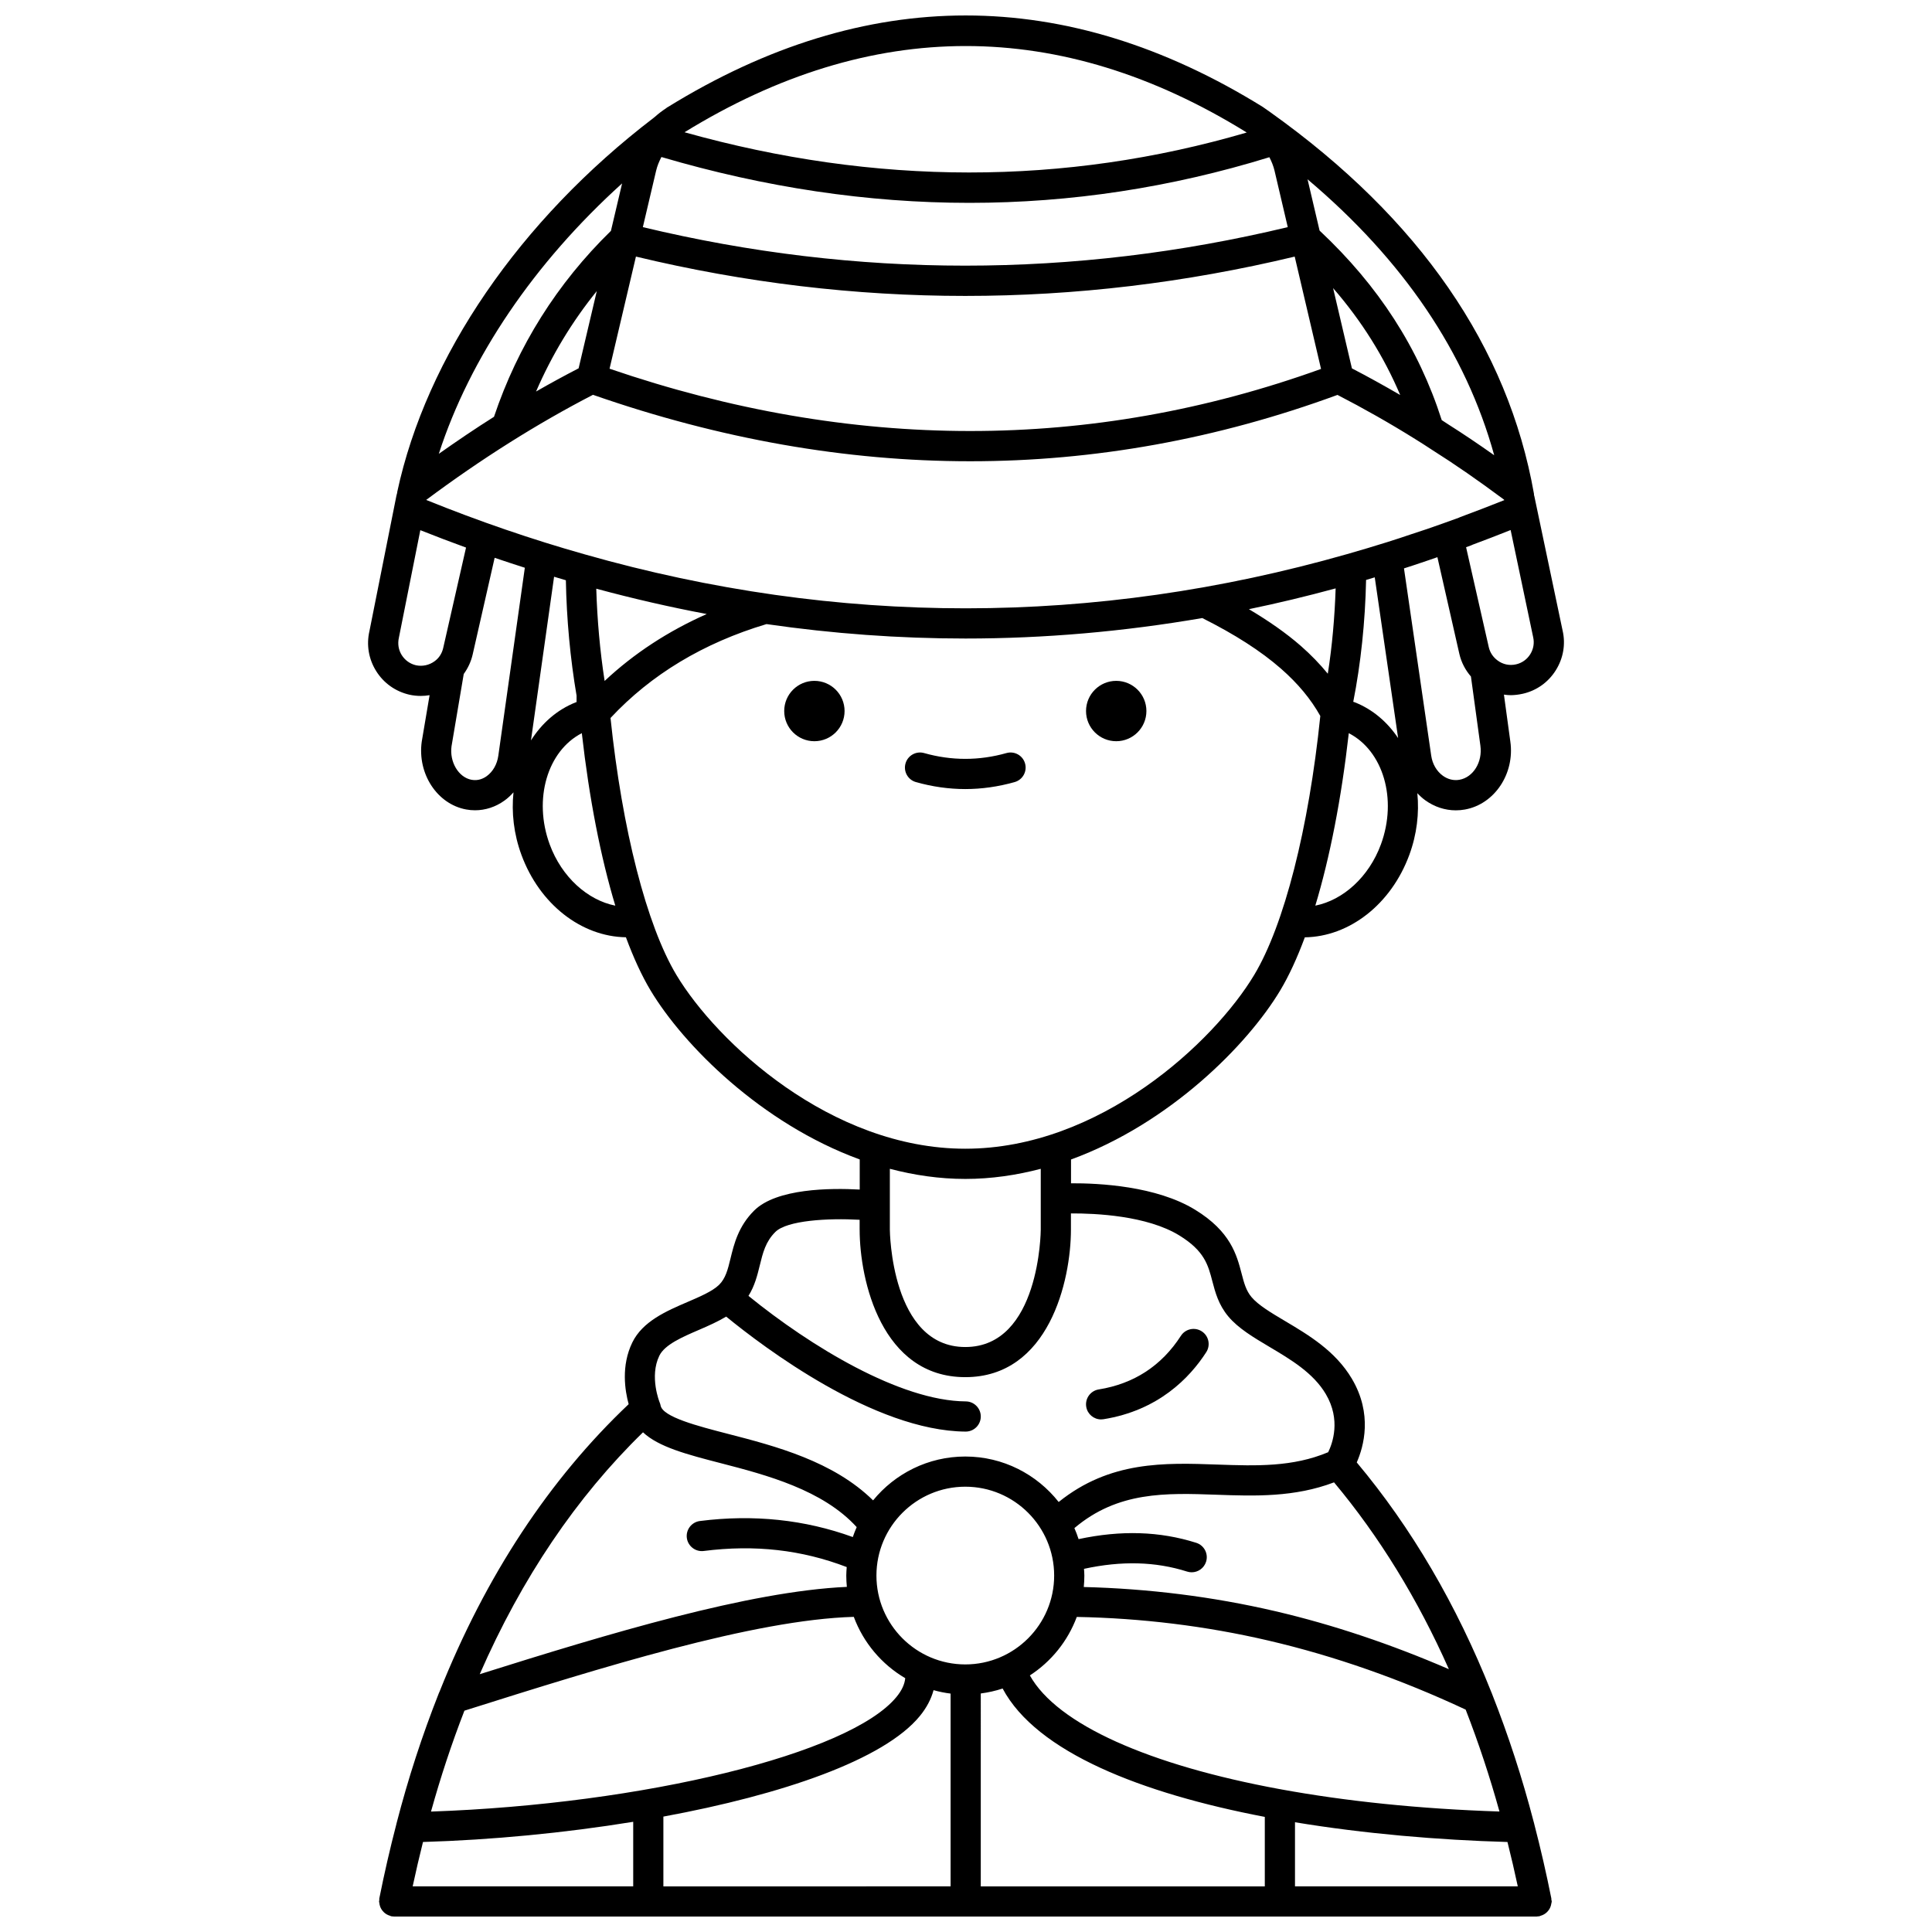 <?xml version="1.0" encoding="UTF-8"?>
<!-- Uploaded to: ICON Repo, www.iconrepo.com, Generator: ICON Repo Mixer Tools -->
<svg width="800px" height="800px" version="1.1" viewBox="144 144 512 512" xmlns="http://www.w3.org/2000/svg">
 <defs>
  <clipPath id="a">
   <path d="m241 148.09h318v503.81h-318z"/>
  </clipPath>
 </defs>
 <path d="m447.81 332.43c0 4.418-3.582 8-8 8s-8-3.582-8-8c0-4.418 3.582-7.996 8-7.996s8 3.578 8 7.996"/>
 <path d="m367.82 332.43c0 4.418-3.582 8-8 8-4.418 0-7.996-3.582-7.996-8 0-4.418 3.578-7.996 7.996-7.996 4.418 0 8 3.578 8 7.996"/>
 <path d="m410.72 343.57c-7.254 2.051-14.574 2.047-21.816 0-2.113-0.598-4.336 0.633-4.934 2.754-0.605 2.125 0.633 4.336 2.754 4.934 4.332 1.227 8.734 1.852 13.086 1.852 4.348 0 8.75-0.625 13.086-1.852 2.125-0.602 3.359-2.812 2.754-4.934-0.594-2.121-2.809-3.352-4.93-2.754z"/>
 <path d="m435.8 520.16c0.207 0 0.422-0.016 0.637-0.051 14.535-2.328 22.828-10.945 27.23-17.766 1.195-1.855 0.664-4.332-1.191-5.527-1.855-1.199-4.332-0.664-5.527 1.191-5.117 7.93-12.441 12.711-21.773 14.207-2.18 0.348-3.668 2.398-3.316 4.582 0.312 1.961 2.012 3.363 3.941 3.363z"/>
 <g clip-path="url(#a)">
  <path d="m547.51 327.86c3.652-0.812 6.766-3.012 8.773-6.199 2.012-3.191 2.656-6.961 1.828-10.527l-7.519-35.75c-0.012-0.066-0.059-0.117-0.074-0.18-0.008-0.098 0.023-0.188 0.008-0.285-6.867-38.98-30.348-73-69.852-101.16l-1.875-1.316c-0.012-0.008-0.02-0.008-0.031-0.012-0.043-0.027-0.074-0.062-0.121-0.094-52.18-32.316-105.21-32.32-157.62 0.008-0.031 0.02-0.062 0.047-0.102 0.066-0.031 0.02-0.066 0.02-0.102 0.043-0.125 0.09-0.242 0.191-0.367 0.281-1.012 0.664-1.969 1.395-2.863 2.195-0.129 0.109-0.301 0.219-0.398 0.324-35.465 27.105-60.215 63.215-67.926 99.133-0.016 0.066 0.008 0.133-0.004 0.199-0.066 0.281-0.18 0.543-0.219 0.832l-7.144 35.848c-0.84 3.656-0.199 7.418 1.805 10.602 1.996 3.18 5.106 5.391 8.812 6.242 0.996 0.215 2 0.32 3 0.32 0.785 0 1.559-0.07 2.328-0.199l-2.078 12.293c-1.199 8.5 4.066 16.57 11.746 17.992 0.789 0.148 1.578 0.219 2.367 0.219 2.75 0 5.457-0.879 7.801-2.566 0.879-0.633 1.676-1.375 2.398-2.191-0.555 5.344 0.062 11.027 2.102 16.562 4.824 13.121 15.91 21.684 27.691 21.848 2.023 5.461 4.211 10.219 6.539 14.098 8.672 14.449 29.277 35.234 55.422 44.781v7.984c-7.715-0.43-22.055-0.332-27.98 5.57-4.18 4.16-5.332 8.867-6.254 12.656-0.73 2.992-1.312 5.352-3.086 7.066-1.734 1.672-5.078 3.113-8.316 4.5-5.57 2.394-11.887 5.113-14.625 10.723-3.023 6.191-1.953 12.781-0.973 16.359-20.984 19.863-37.863 45.434-50.109 76.164-0.062 0.125-0.125 0.254-0.176 0.383-4.477 11.336-8.148 22.633-11.23 34.543-0.02 0.078-0.039 0.164-0.055 0.254-1.676 6.43-3.191 13.039-4.512 19.645-0.031 0.156 0.012 0.301 0 0.457-0.012 0.121-0.066 0.219-0.066 0.344s0.059 0.227 0.07 0.348c0.027 0.301 0.078 0.574 0.172 0.855 0.07 0.23 0.16 0.445 0.273 0.652 0.125 0.227 0.266 0.438 0.43 0.637 0.168 0.207 0.344 0.383 0.547 0.555 0.18 0.148 0.367 0.273 0.57 0.387 0.262 0.148 0.531 0.262 0.824 0.344 0.113 0.031 0.199 0.109 0.316 0.133 0.223 0.043 0.445 0.059 0.664 0.066 0.043 0 0.086 0.023 0.129 0.023h302.77c0.055 0 0.105-0.027 0.16-0.031 0.199-0.008 0.398-0.02 0.602-0.059 0.105-0.02 0.184-0.094 0.285-0.121 0.34-0.094 0.648-0.219 0.945-0.395 0.148-0.09 0.285-0.176 0.422-0.285 0.277-0.211 0.508-0.449 0.719-0.727 0.102-0.133 0.188-0.262 0.273-0.398 0.172-0.297 0.297-0.602 0.391-0.938 0.047-0.176 0.086-0.352 0.109-0.535 0.023-0.176 0.105-0.332 0.105-0.512 0-0.18-0.078-0.332-0.105-0.504-0.012-0.102 0.02-0.191 0-0.293-1.32-6.602-2.836-13.207-4.508-19.629-0.016-0.09-0.035-0.176-0.059-0.266-0.035-0.137-0.074-0.273-0.113-0.406-0.008-0.02-0.008-0.039-0.016-0.059-3.043-11.676-6.656-22.773-11.039-33.898-0.02-0.055-0.039-0.109-0.059-0.164 0-0.004-0.004-0.008-0.004-0.008-0.027-0.066-0.055-0.137-0.09-0.203-9.219-23.227-21.234-43.688-35.684-60.922 1.855-4.207 4.258-12.82-1.301-22.191-4.363-7.356-11.465-11.578-17.738-15.301-3.644-2.164-7.082-4.207-8.852-6.328-1.449-1.73-1.969-3.711-2.621-6.219-1.301-4.973-2.914-11.16-12.316-16.918-10.273-6.305-25.52-7.059-32.895-7.016v-6.305c26.145-9.547 46.754-30.332 55.426-44.781 2.328-3.879 4.516-8.641 6.539-14.098 11.781-0.168 22.863-8.73 27.691-21.848 2.008-5.461 2.644-11.066 2.125-16.348 0.648 0.688 1.34 1.332 2.106 1.883 2.426 1.746 5.234 2.66 8.094 2.66 0.801 0 1.602-0.07 2.398-0.215 7.867-1.41 13.266-9.516 12.043-18.039l-1.695-12.414c0.613 0.086 1.227 0.152 1.852 0.152 1.02-0.02 2.062-0.137 3.102-0.375zm2.008-10.461c-0.859 1.367-2.191 2.312-3.773 2.664-1.73 0.391-3.5 0.016-4.914-1.066-1.168-0.871-1.965-2.082-2.289-3.481l-6.016-26.504 1.262-0.453c0.168-0.062 0.332-0.137 0.488-0.219 3.371-1.242 6.727-2.555 10.055-3.875l5.973 28.402c0.355 1.547 0.078 3.156-0.785 4.531zm-37.637-29.812c-3.644 1.148-7.25 2.219-10.855 3.25-67.043 19.141-135.03 19.168-202.07 0.074-13.914-3.926-28.039-8.766-42.012-14.422 14.621-10.906 29.484-20.254 44.199-27.859 33.613 11.719 67.008 17.609 99.984 17.609 32.941 0 65.457-5.883 97.32-17.582 6.832 3.523 13.75 7.43 20.613 11.715 1.004 0.621 3.324 2.086 4.402 2.816 6.125 3.871 12.359 8.184 19.078 13.195 0.035 0.051 0.074 0.102 0.129 0.152-3.883 1.543-7.766 3.051-11.652 4.481-0.047 0.016-0.094 0.039-0.137 0.059-0.027 0.012-0.051 0.023-0.078 0.035-0.086 0.035-0.168 0.066-0.246 0.109l-4.086 1.473c-2.793 1.02-5.625 1.965-8.496 2.894-2.047 0.703-4.09 1.371-6.098 2zm-16 34.953c-2.086-2.547-4.457-5.008-7.137-7.356-3.879-3.391-8.492-6.609-13.773-9.746 7.672-1.582 15.336-3.43 22.988-5.508-0.254 7.676-0.934 15.371-2.078 22.609zm-191.65 1.922c-1.227-7.902-1.969-16.242-2.215-24.453 9.742 2.633 19.504 4.875 29.277 6.715-10.242 4.543-19.305 10.461-27.062 17.738zm198.04-82.836-4.988-21.277c7.562 8.723 13.453 18.113 17.781 28.328-4.281-2.484-8.547-4.856-12.793-7.051zm-8.184 0.145c-60.922 21.957-124.32 21.941-188.55-0.059l6.992-29.715c57.902 13.902 116.59 13.902 174.58 0.004zm-13.688-56.105c0.578 1.133 1.066 2.309 1.359 3.547l3.512 14.98c-56.777 13.613-114.23 13.609-170.91 0l3.519-14.961c0.297-1.27 0.805-2.465 1.402-3.621 27.422 8.07 54.684 12.148 81.629 12.148 26.883 0 53.434-4.059 79.492-12.094zm-183.06 55.941c-3.754 1.945-7.519 3.988-11.281 6.152 4.148-9.59 9.52-18.496 16.098-26.621zm242.64 23.039c-4.164-2.945-8.195-5.664-12.125-8.148-0.414-0.285-1.082-0.715-1.781-1.164-6.121-19.109-16.73-35.566-32.371-50.223l-3.188-13.59c25.402 21.449 41.973 45.961 49.465 73.125zm-65.637-85.562 0.051 0.035c-48.297 14.145-98.348 14.121-148.99-0.07 49.527-30.473 99.641-30.469 148.94 0.035zm-165.48 13.52-2.961 12.578c-14.266 13.93-24.68 30.496-30.988 49.273-4.891 3.078-9.762 6.387-14.625 9.812 8.25-25.512 25.289-50.621 48.574-71.664zm-54.613 127.7c-1.57-0.359-2.914-1.316-3.781-2.688-0.859-1.371-1.137-2.992-0.75-4.668l5.672-28.445c4.027 1.605 8.066 3.133 12.113 4.609l-6.047 26.598c-0.336 1.469-1.113 2.676-2.277 3.516-1.43 1.051-3.234 1.438-4.93 1.078zm21.809 23.973c-0.316 2.254-1.434 4.223-3.062 5.398-0.863 0.629-2.266 1.309-4.035 0.977-3.465-0.641-5.879-4.762-5.301-8.898l3.234-19.137c1.094-1.516 1.918-3.234 2.356-5.125l5.836-25.668c2.668 0.914 5.336 1.777 8 2.633zm8.652-4.055 6.125-43.379c1.039 0.312 2.082 0.629 3.125 0.93 0.184 10.266 1.172 20.824 2.844 30.625 0 0.016-0.008 0.027-0.008 0.043v1.617c-0.066 0.027-0.152 0.039-0.219 0.066-5.004 1.988-9.016 5.574-11.867 10.098zm4.965 27.555c-4.426-12.043-0.566-24.812 8.512-29.48 1.961 17.348 5.019 32.957 8.875 45.711-7.336-1.453-14.199-7.566-17.387-16.23zm24.727 155.8c4.133 3.894 11.668 5.871 20.59 8.176 12.172 3.144 27.07 7.09 36.039 16.949-0.383 0.855-0.723 1.734-1.031 2.633-12.695-4.613-26.293-6.055-40.52-4.25-2.191 0.281-3.742 2.285-3.465 4.477 0.281 2.191 2.305 3.746 4.477 3.465 13.551-1.727 25.984-0.305 37.895 4.262-0.051 0.746-0.117 1.496-0.117 2.258 0 1.012 0.059 2.008 0.152 2.992-25.941 1.168-63 12.344-97.289 23.141 11.125-25.457 25.648-46.957 43.27-64.102zm183.13 13.262c11.934 14.273 22.156 30.863 30.434 49.512-15.188-6.566-30.613-11.781-46.016-15.371-16.648-3.879-33.695-5.977-50.738-6.406 0.098-1 0.152-2.008 0.152-3.031 0-0.605-0.055-1.188-0.094-1.785 9.961-2.164 18.938-1.938 27.328 0.727 0.402 0.129 0.809 0.188 1.211 0.188 1.695 0 3.269-1.086 3.812-2.793 0.668-2.106-0.496-4.352-2.606-5.019-9.688-3.07-19.926-3.383-31.18-0.977-0.32-0.996-0.691-1.973-1.109-2.922 11.543-9.766 24.246-9.312 37.641-8.844 10.195 0.371 20.695 0.695 31.164-3.277zm-230.46 60.508c36.262-11.461 76.738-24.109 103.19-24.863 2.547 6.859 7.402 12.586 13.633 16.25-0.152 1.617-0.91 3.25-2.316 4.969-12.371 15.098-67 28.43-123.36 30.383 2.535-9.121 5.445-17.941 8.855-26.738zm-10.977 34.797c18.188-0.539 37.512-2.383 55.711-5.348v17.109h-58.445c0.852-3.953 1.758-7.879 2.734-11.762zm63.707-6.727c31.555-5.824 58.469-15.062 67.961-26.648 1.82-2.223 3.004-4.516 3.637-6.856 1.469 0.406 2.973 0.715 4.516 0.906v51.09l-76.113 0.004zm84.113-32.629c1.992-0.262 3.926-0.695 5.789-1.312 9.008 16.895 36.809 27.773 69.48 34.02v18.414l-75.27 0.004zm83.27 34.129c18.426 3.043 37.973 4.707 56.309 5.231 0.977 3.879 1.887 7.809 2.734 11.758h-59.043zm-3.668-8.715c-0.117-0.008-0.211-0.066-0.332-0.066-0.008 0-0.012 0.004-0.02 0.004-34.5-6.352-58.992-17.117-66.242-30.137 5.656-3.668 10.047-9.09 12.434-15.5 17.051 0.32 34.121 2.379 50.773 6.262 17.523 4.078 35.102 10.262 52.285 18.301 3.457 8.887 6.398 17.797 8.957 27.004-21.148-0.684-40.723-2.731-57.855-5.867zm-60.156-56.66c0 12.98-10.562 23.547-23.547 23.547-12.988 0-23.551-10.562-23.551-23.547 0-12.988 10.562-23.551 23.551-23.551 12.984 0 23.547 10.562 23.547 23.551zm33.164-90.137c6.656 4.078 7.629 7.809 8.754 12.121 0.762 2.914 1.629 6.223 4.223 9.332 2.644 3.164 6.656 5.547 10.902 8.07 5.715 3.394 11.621 6.906 14.941 12.504 4.055 6.84 1.785 13.078 0.637 15.418-9.359 3.945-19.062 3.641-29.332 3.277-14.043-0.5-28.535-0.992-42.09 9.918-5.785-7.324-14.719-12.051-24.75-12.051-9.844 0-18.641 4.535-24.434 11.621-10.531-10.355-25.82-14.363-38.395-17.609-8.121-2.098-17.328-4.477-17.914-7.527-0.051-0.277-0.137-0.547-0.246-0.809-0.027-0.066-2.785-6.871-0.086-12.395 1.441-2.949 6.094-4.949 10.598-6.887 2.445-1.051 4.906-2.152 7.113-3.473 9.809 8.027 39.191 30.301 63.445 30.473h0.027c2.195 0 3.984-1.773 4-3.973 0.016-2.207-1.766-4.012-3.973-4.027-17.375-0.121-41.156-14.602-57.594-27.965 1.652-2.633 2.359-5.469 2.992-8.055 0.828-3.387 1.543-6.312 4.133-8.887 3.082-3.066 13.898-3.699 22.336-3.223v2.594h0.004v0.008c0 13.527 5.852 39.102 27.996 39.102 22.145 0 27.996-25.582 27.996-39.102v-0.008-4.281c6.516-0.031 20.133 0.57 28.715 5.832zm-36.715-1.543v0.008c0 0.312-0.227 31.105-19.996 31.105-19.699 0-19.996-30.801-19.996-31.109v-0.008-16.113c6.426 1.684 13.109 2.684 19.996 2.684 6.887 0 13.57-0.996 19.996-2.68zm-19.996-21.438c-35.648 0-65.875-28.25-76.562-46.055-7.891-13.156-14.379-38.523-17.461-68.094 10.727-11.504 24.609-19.879 41.336-24.883 17.551 2.539 35.133 3.824 52.719 3.824 20.938 0 41.879-1.828 62.77-5.426 8.633 4.332 15.5 8.727 20.863 13.418 4.535 3.973 7.926 8.09 10.414 12.535-3.059 29.805-9.578 55.395-17.52 68.629-10.684 17.805-40.914 46.051-76.559 46.051zm110.14-80.648c-3.188 8.664-10.043 14.773-17.383 16.227 3.856-12.754 6.91-28.363 8.871-45.703 9.082 4.668 12.941 17.434 8.512 29.477zm-6.898-37.652c-0.137-0.051-0.293-0.09-0.43-0.141 1.988-10.051 3.172-21.234 3.398-32.293 0.766-0.223 1.531-0.461 2.297-0.688l6.195 42.602c-2.828-4.227-6.691-7.582-11.461-9.48zm27.723 20.52c-1.516 0.281-3.078-0.102-4.406-1.062-1.645-1.184-2.773-3.125-3.086-5.32l-7.219-49.633c1.492-0.48 2.992-0.957 4.449-1.465 1.461-0.473 2.938-1.004 4.41-1.504l5.82 25.641c0.527 2.269 1.598 4.285 3.066 5.981l2.504 18.309c0.613 4.336-1.867 8.398-5.539 9.055z"/>
 </g>
</svg>